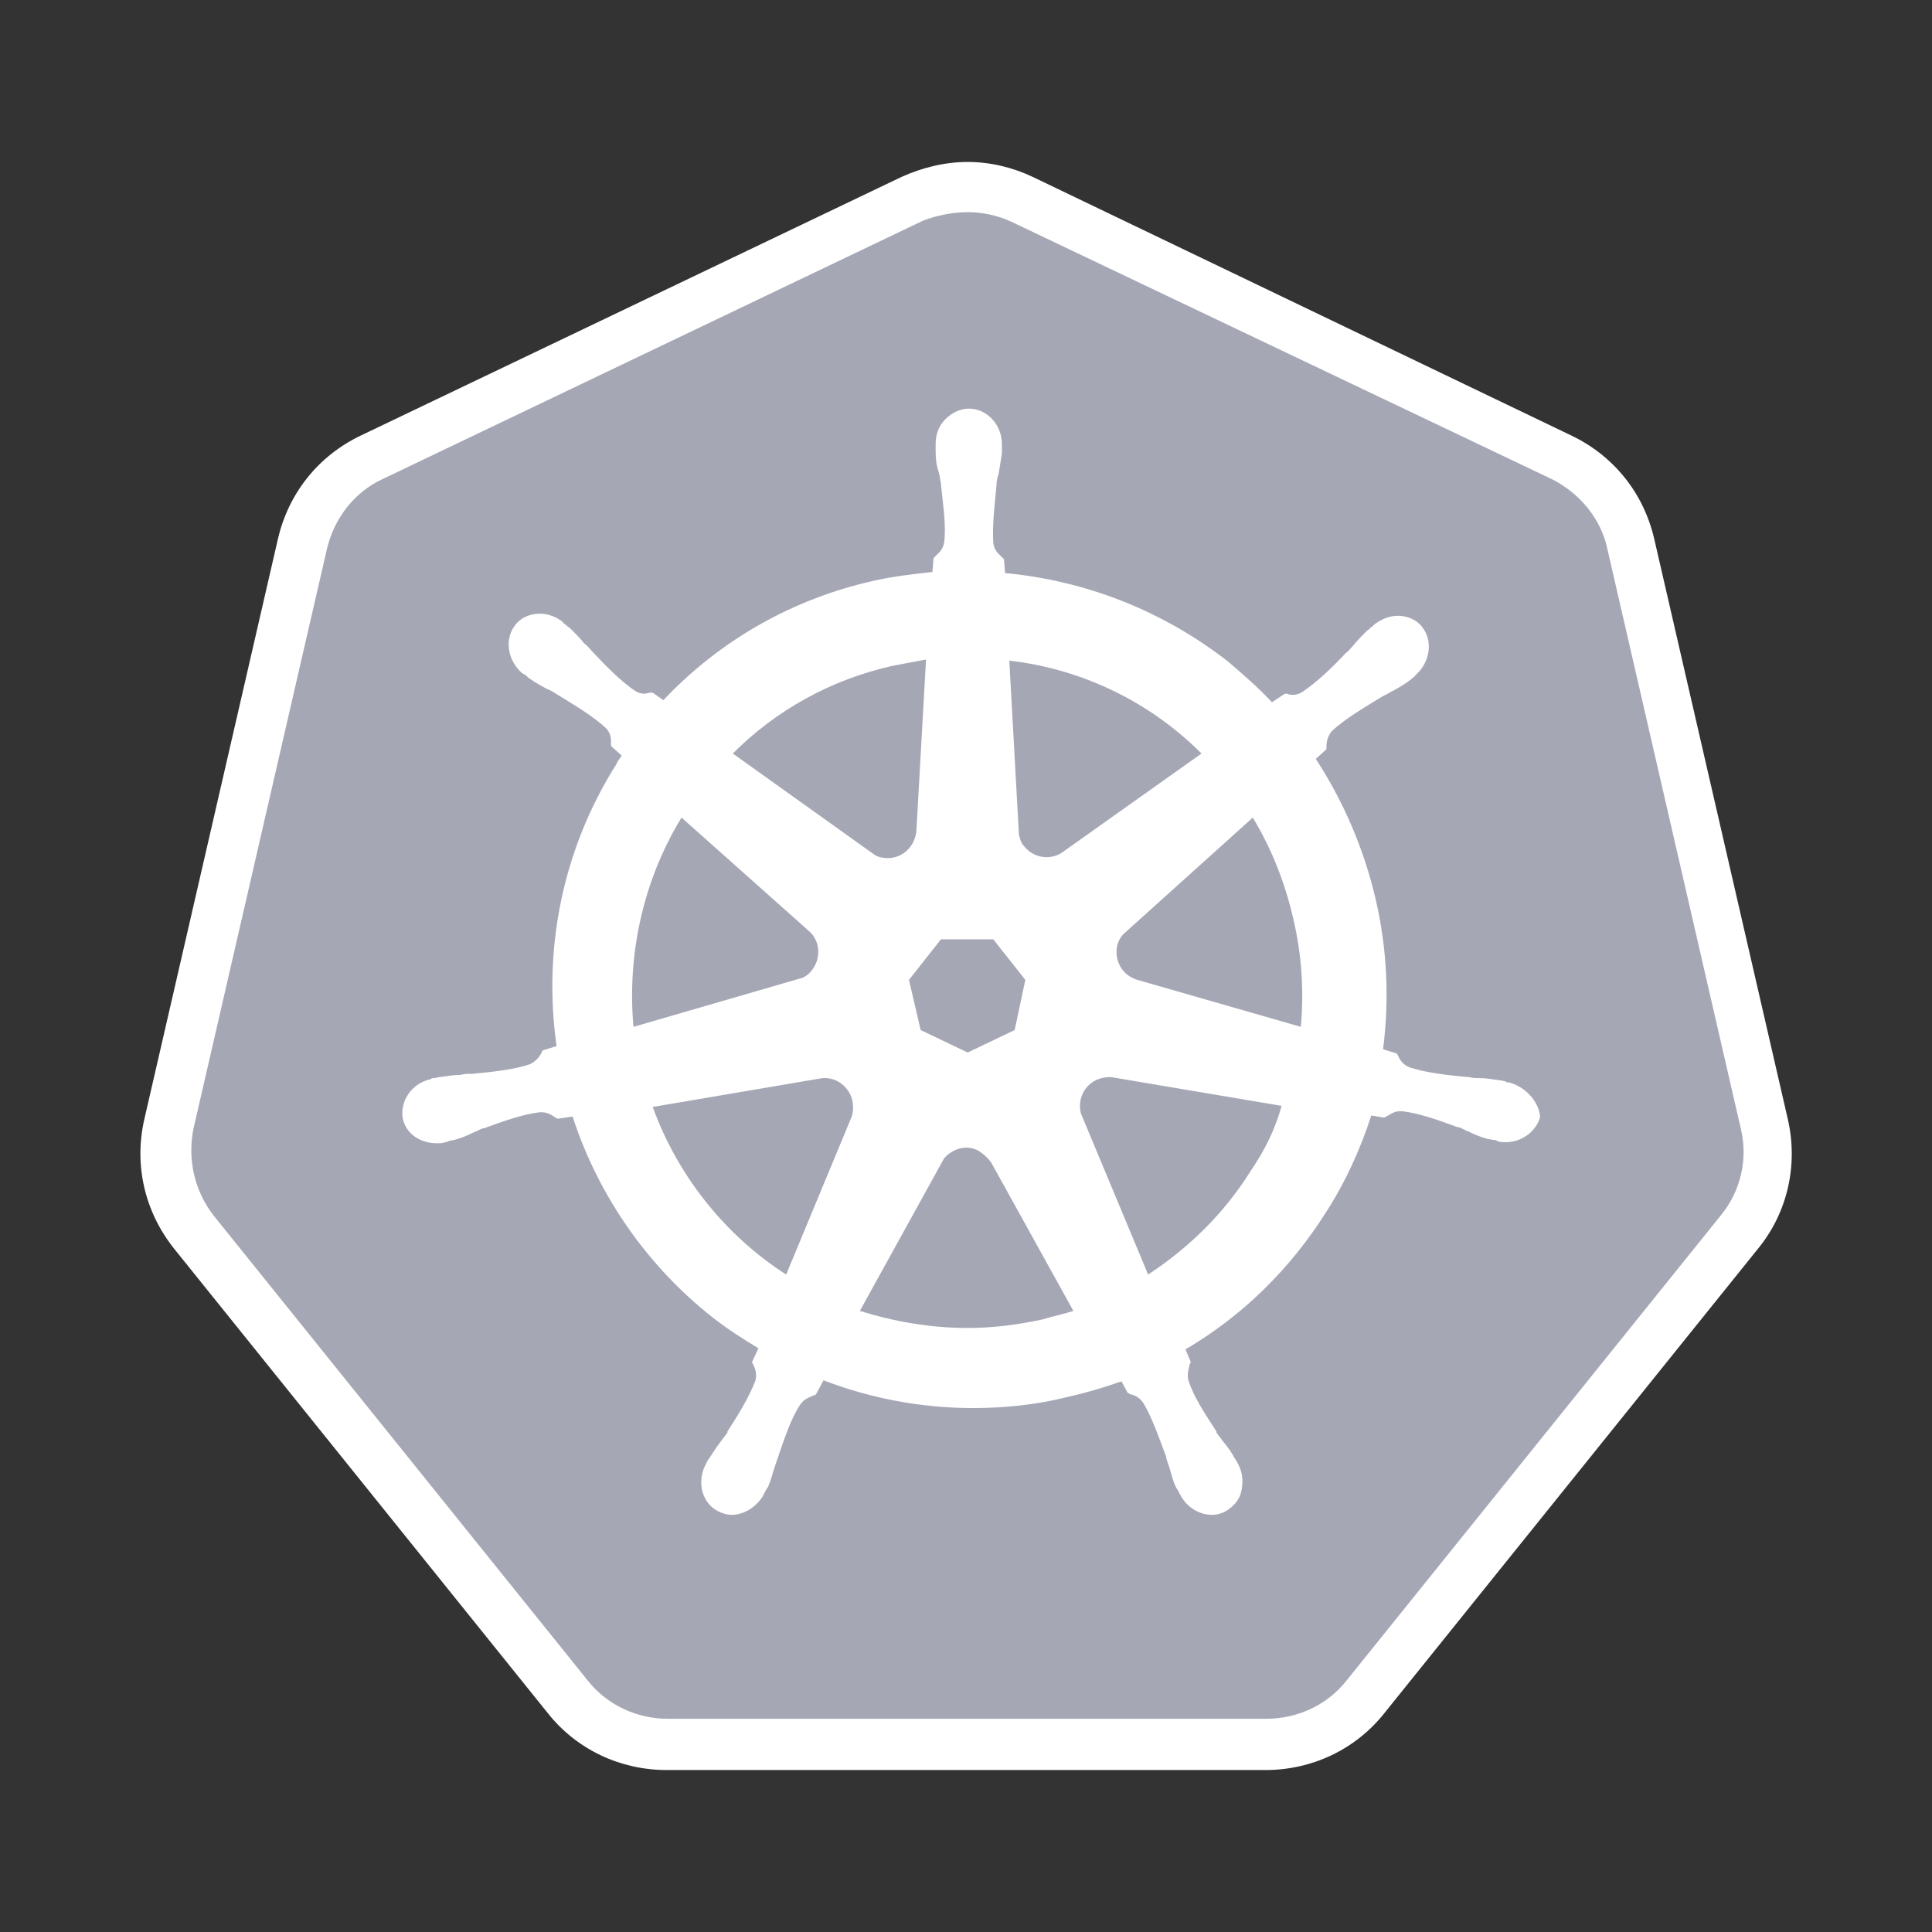 <svg width="48" height="48" viewBox="0 0 48 48" fill="none" xmlns="http://www.w3.org/2000/svg">
<rect x="0" y="0" width="48" height="48" fill="#333333" stroke="none"/>
<path d="M16.587 43.339C15.632 43.339 14.73 42.915 14.12 42.145L4.836 30.605C4.225 29.836 3.987 28.855 4.225 27.9L7.541 13.495C7.754 12.54 8.39 11.771 9.266 11.346L22.689 4.926C23.113 4.714 23.591 4.608 24.068 4.608C24.546 4.608 25.023 4.714 25.448 4.926L38.871 11.32C39.746 11.744 40.383 12.513 40.595 13.469L43.911 27.873C44.124 28.828 43.911 29.81 43.301 30.579L34.016 42.119C33.406 42.861 32.504 43.312 31.549 43.312L16.587 43.339Z" fill="#A5A7B5"/>
<path d="M24.042 5.271C24.413 5.271 24.785 5.351 25.129 5.51L38.553 11.903C39.242 12.248 39.773 12.885 39.932 13.628L43.248 28.032C43.434 28.802 43.248 29.598 42.744 30.207L33.459 41.747C32.982 42.357 32.239 42.702 31.47 42.702H16.587C15.818 42.702 15.075 42.357 14.598 41.747L5.313 30.207C4.835 29.598 4.65 28.802 4.809 28.032L8.125 13.628C8.311 12.858 8.815 12.222 9.504 11.903L22.928 5.484C23.273 5.351 23.67 5.271 24.042 5.271ZM24.042 4.024C23.485 4.024 22.928 4.157 22.397 4.396L8.974 10.816C7.913 11.32 7.17 12.248 6.905 13.389L3.589 27.794C3.323 28.934 3.589 30.102 4.331 31.03L13.616 42.57C14.332 43.472 15.42 43.976 16.561 43.976H31.443C32.584 43.976 33.671 43.472 34.388 42.57L43.672 31.03C44.415 30.128 44.681 28.934 44.415 27.793L41.099 13.389C40.834 12.248 40.091 11.32 39.03 10.816L25.66 4.396C25.156 4.157 24.599 4.024 24.042 4.024Z" fill="white"/>
<path d="M37.491 26.892C37.465 26.892 37.465 26.892 37.491 26.892H37.465C37.438 26.892 37.412 26.892 37.412 26.865C37.359 26.865 37.306 26.839 37.253 26.839C37.067 26.812 36.908 26.785 36.749 26.785C36.669 26.785 36.59 26.785 36.483 26.759H36.457C35.9 26.706 35.449 26.653 35.024 26.52C34.839 26.441 34.786 26.334 34.732 26.228C34.732 26.202 34.706 26.202 34.706 26.175L34.361 26.069C34.524 24.821 34.461 23.554 34.175 22.329C33.886 21.093 33.383 19.917 32.69 18.854L32.955 18.615V18.562C32.955 18.429 32.982 18.297 33.088 18.164C33.406 17.872 33.804 17.633 34.282 17.341C34.361 17.288 34.441 17.262 34.52 17.209C34.679 17.129 34.812 17.05 34.971 16.944C34.998 16.917 35.051 16.891 35.104 16.838C35.13 16.811 35.157 16.811 35.157 16.785C35.528 16.466 35.608 15.936 35.343 15.591C35.21 15.405 34.971 15.299 34.732 15.299C34.52 15.299 34.334 15.378 34.149 15.511L34.096 15.564C34.043 15.591 34.016 15.644 33.963 15.67C33.831 15.803 33.724 15.909 33.618 16.042C33.565 16.095 33.512 16.174 33.433 16.227C33.061 16.625 32.716 16.944 32.371 17.182C32.292 17.235 32.212 17.262 32.133 17.262C32.08 17.262 32.027 17.262 31.974 17.235H31.921L31.602 17.448C31.257 17.076 30.886 16.758 30.515 16.44C28.916 15.19 26.991 14.425 24.97 14.238L24.944 13.893L24.891 13.84C24.811 13.76 24.705 13.681 24.678 13.495C24.652 13.07 24.705 12.593 24.758 12.062V12.036C24.758 11.956 24.785 11.85 24.811 11.771C24.837 11.612 24.864 11.452 24.891 11.267V11.028C24.891 10.55 24.519 10.152 24.068 10.152C23.856 10.152 23.644 10.258 23.485 10.418C23.326 10.577 23.246 10.789 23.246 11.028V11.24C23.246 11.426 23.272 11.585 23.325 11.744C23.352 11.824 23.352 11.903 23.378 12.009V12.036C23.431 12.566 23.511 13.044 23.458 13.469C23.432 13.654 23.325 13.734 23.246 13.813L23.193 13.866L23.166 14.211C22.689 14.264 22.211 14.317 21.734 14.423C19.691 14.874 17.887 15.909 16.481 17.395L16.216 17.209H16.163C16.11 17.209 16.057 17.235 16.004 17.235C15.924 17.235 15.845 17.209 15.765 17.156C15.42 16.917 15.075 16.572 14.704 16.174C14.651 16.121 14.598 16.042 14.518 15.989C14.412 15.856 14.306 15.75 14.173 15.617C14.147 15.591 14.094 15.564 14.041 15.511C14.014 15.485 13.988 15.485 13.988 15.458C13.823 15.322 13.617 15.247 13.404 15.246C13.165 15.246 12.927 15.352 12.794 15.538C12.528 15.882 12.608 16.413 12.979 16.731C13.006 16.731 13.006 16.758 13.033 16.758C13.085 16.785 13.112 16.837 13.165 16.864C13.324 16.97 13.457 17.05 13.616 17.129C13.696 17.156 13.775 17.209 13.855 17.262C14.332 17.554 14.73 17.793 15.049 18.084C15.181 18.217 15.181 18.349 15.181 18.482V18.535L15.447 18.774C15.394 18.854 15.341 18.907 15.314 18.986C13.988 21.082 13.483 23.549 13.828 25.99L13.483 26.096C13.483 26.122 13.457 26.122 13.457 26.149C13.404 26.255 13.324 26.361 13.165 26.441C12.767 26.573 12.29 26.626 11.733 26.679H11.706C11.627 26.679 11.52 26.679 11.441 26.706C11.282 26.706 11.123 26.732 10.937 26.759C10.884 26.759 10.831 26.785 10.778 26.785C10.751 26.785 10.725 26.785 10.698 26.812C10.22 26.918 9.929 27.369 10.008 27.793C10.088 28.165 10.433 28.404 10.857 28.404C10.937 28.404 10.99 28.404 11.069 28.377C11.096 28.377 11.123 28.377 11.123 28.351C11.176 28.351 11.229 28.324 11.282 28.324C11.467 28.271 11.6 28.218 11.759 28.138C11.839 28.112 11.918 28.059 11.998 28.032H12.024C12.528 27.847 12.979 27.687 13.404 27.634H13.457C13.616 27.634 13.722 27.714 13.802 27.767C13.828 27.767 13.828 27.794 13.855 27.794L14.226 27.741C14.863 29.703 16.083 31.454 17.701 32.728C18.073 33.02 18.444 33.258 18.842 33.497L18.683 33.842C18.683 33.868 18.709 33.868 18.709 33.895C18.762 34.001 18.816 34.134 18.762 34.319C18.604 34.717 18.365 35.115 18.073 35.566V35.593C18.02 35.672 17.967 35.725 17.914 35.805C17.808 35.938 17.728 36.07 17.622 36.23C17.595 36.256 17.569 36.309 17.542 36.362C17.542 36.389 17.516 36.415 17.516 36.415C17.304 36.866 17.463 37.37 17.861 37.556C17.967 37.609 18.073 37.636 18.179 37.636C18.497 37.636 18.816 37.423 18.975 37.131C18.975 37.105 19.001 37.078 19.001 37.078C19.028 37.025 19.054 36.972 19.081 36.946C19.161 36.76 19.187 36.627 19.24 36.468L19.32 36.23C19.505 35.699 19.638 35.274 19.877 34.903C19.983 34.744 20.116 34.717 20.222 34.664C20.248 34.664 20.248 34.664 20.275 34.638L20.46 34.293C21.628 34.744 22.901 34.983 24.174 34.983C24.944 34.983 25.739 34.903 26.482 34.717C26.95 34.613 27.41 34.48 27.862 34.319L28.021 34.611C28.047 34.611 28.047 34.611 28.074 34.638C28.207 34.664 28.313 34.717 28.419 34.877C28.631 35.248 28.79 35.699 28.976 36.203V36.23L29.055 36.468C29.108 36.627 29.135 36.786 29.215 36.946C29.241 36.999 29.268 37.025 29.294 37.078C29.294 37.105 29.321 37.131 29.321 37.131C29.48 37.45 29.798 37.636 30.116 37.636C30.223 37.636 30.329 37.609 30.435 37.556C30.621 37.45 30.78 37.291 30.833 37.078C30.886 36.866 30.886 36.627 30.78 36.415C30.78 36.389 30.753 36.389 30.753 36.362C30.727 36.309 30.7 36.256 30.674 36.23C30.594 36.07 30.488 35.938 30.382 35.805C30.329 35.725 30.276 35.672 30.223 35.593V35.566C29.931 35.115 29.666 34.717 29.533 34.319C29.48 34.134 29.533 34.028 29.559 33.895C29.559 33.868 29.586 33.868 29.586 33.842L29.453 33.524C30.859 32.701 32.053 31.534 32.955 30.102C33.433 29.359 33.804 28.536 34.069 27.714L34.388 27.767C34.414 27.767 34.414 27.74 34.441 27.74C34.547 27.687 34.626 27.608 34.786 27.608H34.839C35.263 27.661 35.714 27.82 36.218 28.006H36.245C36.324 28.032 36.404 28.085 36.483 28.112C36.642 28.191 36.775 28.244 36.961 28.298C37.014 28.298 37.067 28.324 37.12 28.324C37.147 28.324 37.173 28.324 37.2 28.351C37.279 28.377 37.332 28.377 37.412 28.377C37.81 28.377 38.154 28.112 38.261 27.767C38.261 27.449 37.969 27.024 37.491 26.892ZM25.209 25.592L24.042 26.149L22.874 25.592L22.583 24.345L23.378 23.337H24.678L25.474 24.345L25.209 25.592ZM32.133 22.833C32.339 23.71 32.401 24.615 32.319 25.512L28.26 24.345C27.888 24.239 27.676 23.867 27.756 23.496C27.782 23.39 27.835 23.284 27.915 23.204L31.125 20.313C31.576 21.055 31.92 21.904 32.133 22.833ZM29.851 18.721L26.376 21.188C26.084 21.374 25.686 21.321 25.448 21.029C25.368 20.949 25.342 20.843 25.315 20.737L25.076 16.413C26.883 16.621 28.566 17.434 29.851 18.721ZM22.158 16.546C22.45 16.492 22.715 16.439 23.007 16.386L22.768 20.631C22.742 21.002 22.45 21.32 22.052 21.32C21.946 21.32 21.813 21.294 21.734 21.241L18.206 18.721C19.293 17.633 20.646 16.89 22.158 16.546ZM16.932 20.312L20.089 23.124C20.381 23.363 20.407 23.814 20.169 24.106C20.089 24.212 19.983 24.292 19.85 24.318L15.738 25.512C15.579 23.708 15.977 21.878 16.932 20.312ZM16.216 27.502L20.434 26.785C20.779 26.759 21.097 26.998 21.177 27.342C21.203 27.501 21.203 27.634 21.15 27.767L19.532 31.666C18.046 30.711 16.852 29.252 16.216 27.502ZM25.899 32.781C25.288 32.913 24.678 32.993 24.042 32.993C23.113 32.993 22.211 32.834 21.363 32.569L23.458 28.775C23.67 28.536 24.015 28.43 24.307 28.589C24.431 28.665 24.539 28.764 24.625 28.881L26.668 32.569C26.429 32.648 26.164 32.701 25.899 32.781ZM31.072 29.093C30.408 30.154 29.533 31.003 28.525 31.666L26.854 27.661C26.774 27.342 26.907 26.998 27.225 26.838C27.331 26.785 27.464 26.759 27.596 26.759L31.841 27.475C31.682 28.059 31.416 28.589 31.072 29.093Z" fill="white"/>
</svg>

